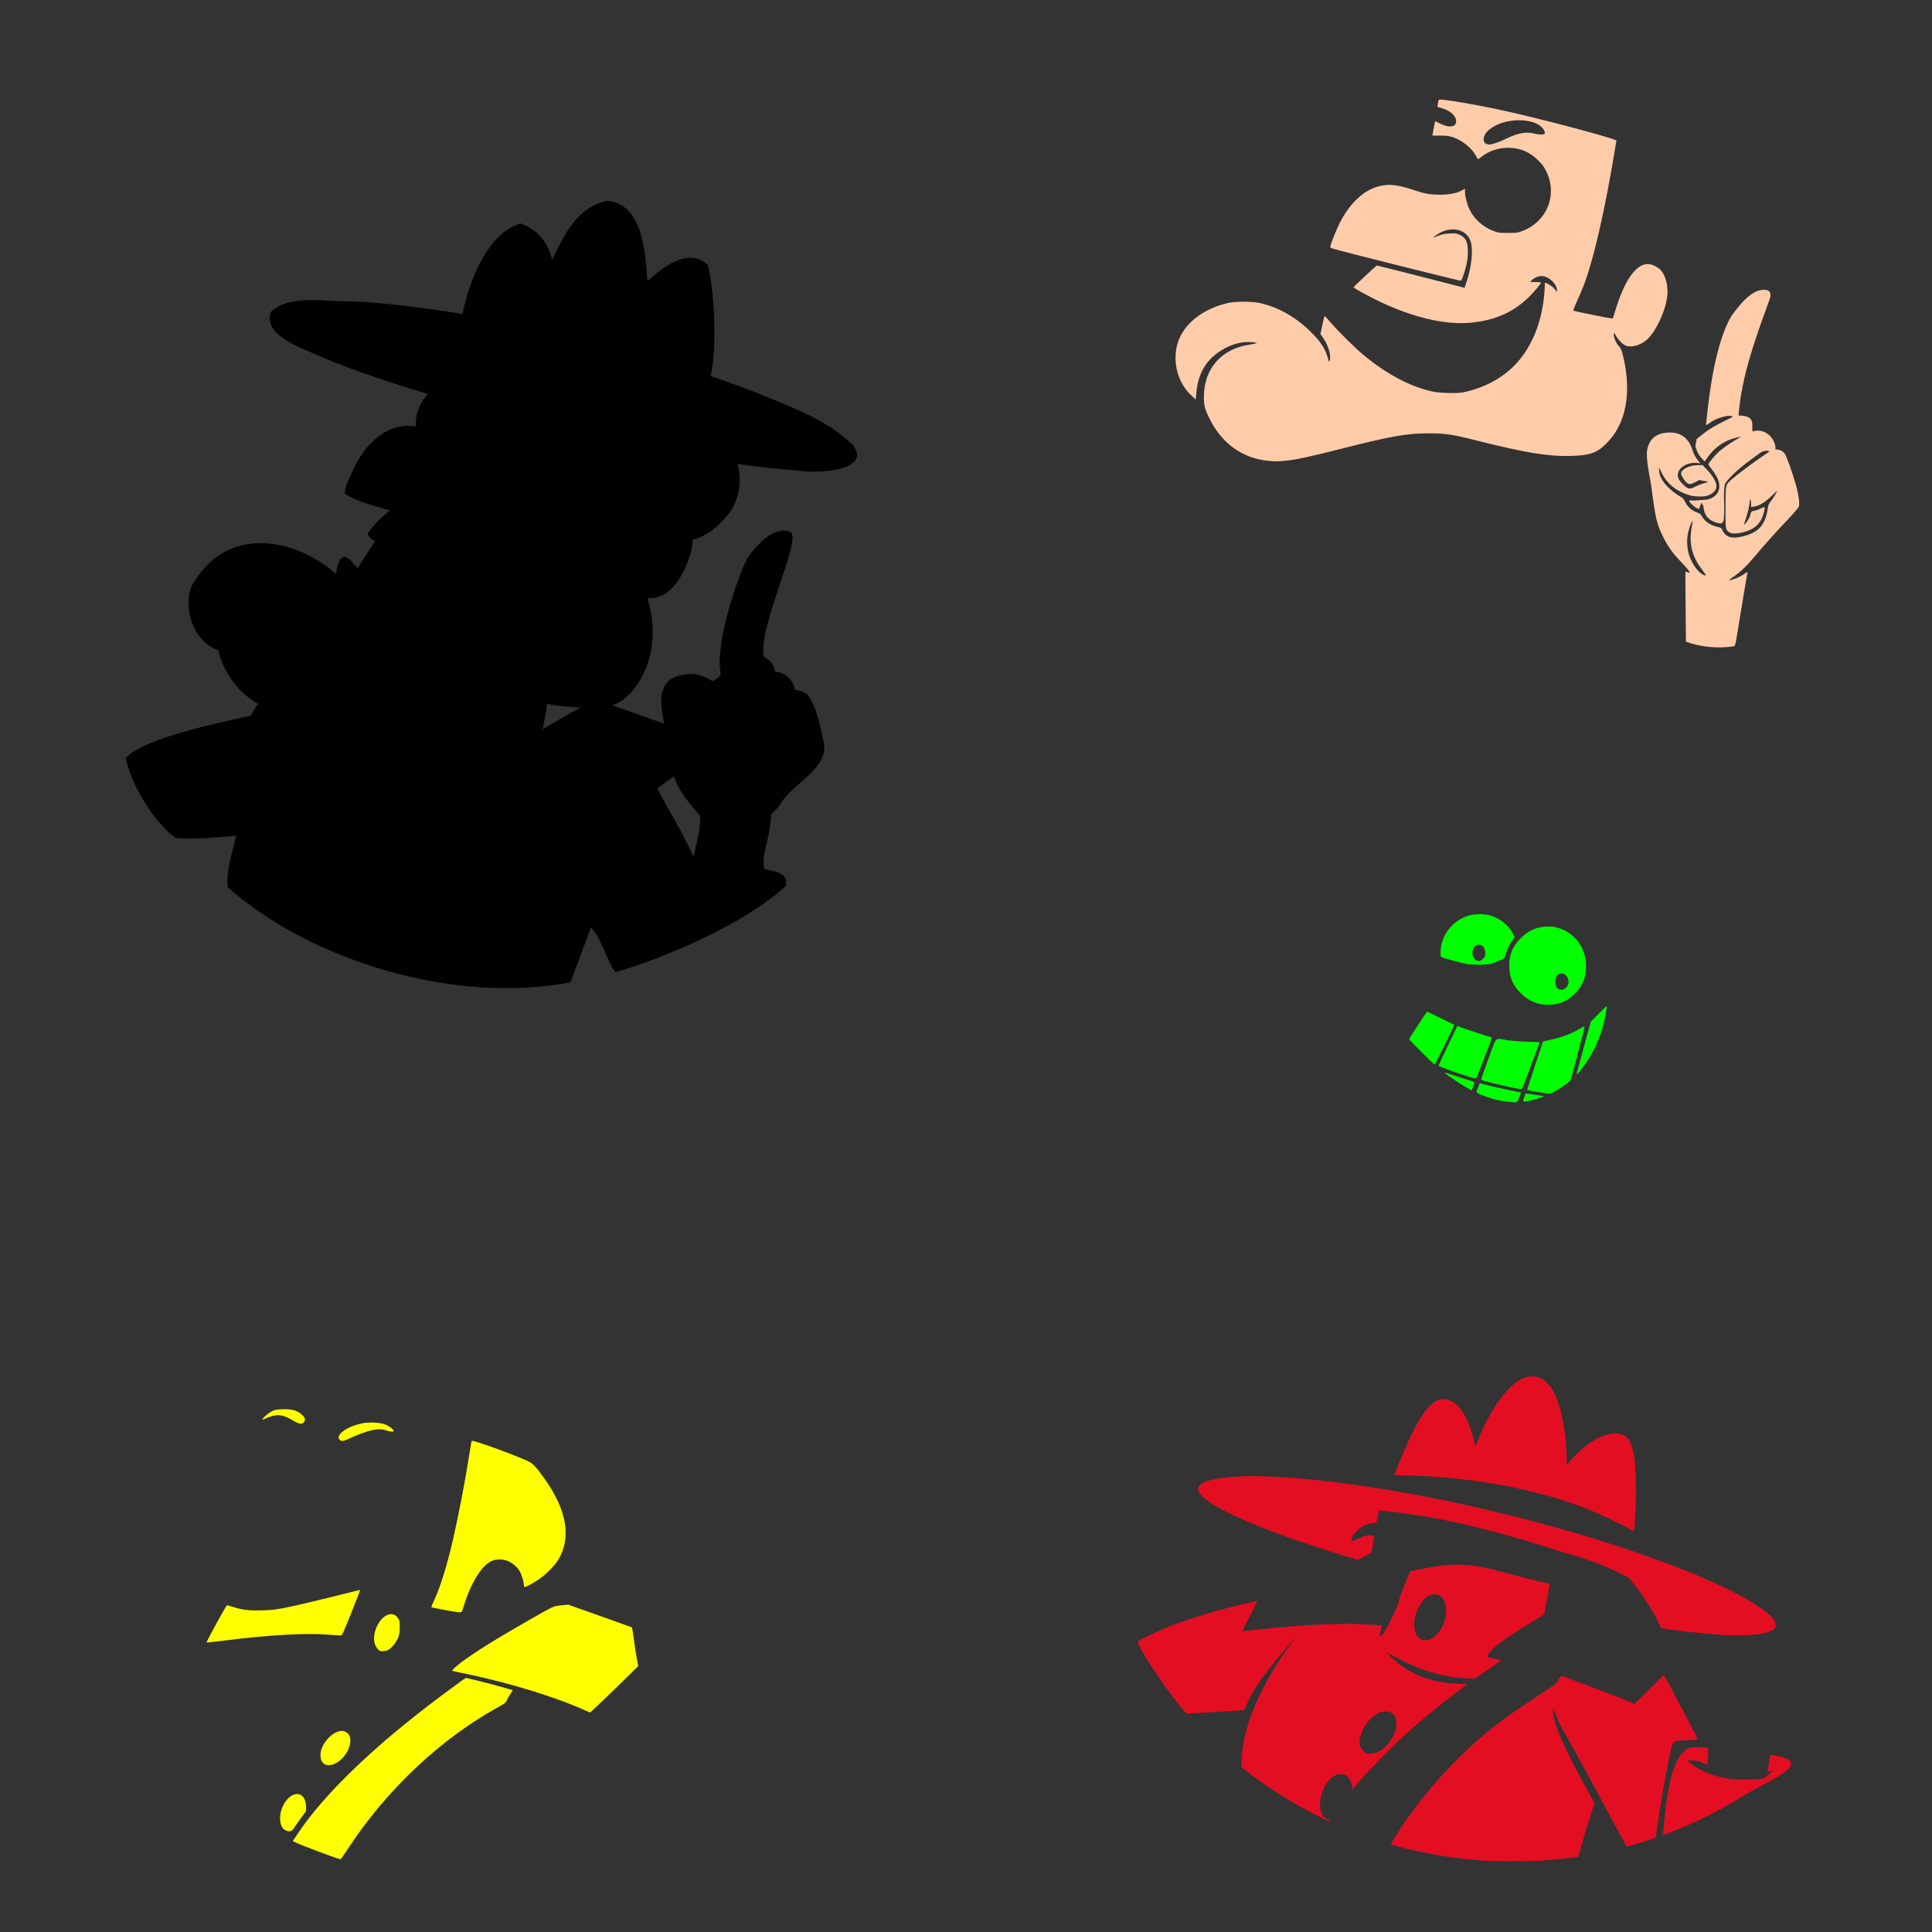 <?xml version="1.0" encoding="UTF-8" standalone="no"?>
<!-- Created with Inkscape (http://www.inkscape.org/) -->

<svg
   xmlns:dc="http://purl.org/dc/elements/1.1/"
   xmlns:cc="http://creativecommons.org/ns#"
   xmlns:rdf="http://www.w3.org/1999/02/22-rdf-syntax-ns#"
   xmlns:svg="http://www.w3.org/2000/svg"
   xmlns="http://www.w3.org/2000/svg"
   xmlns:sodipodi="http://sodipodi.sourceforge.net/DTD/sodipodi-0.dtd"
   xmlns:inkscape="http://www.inkscape.org/namespaces/inkscape"
   width="1080"
   height="1080"
   id="svg2"
   version="1.1"
   inkscape:version="0.47 r22583"
   sodipodi:docname="Rocky.svg">
  <rect width="100%" height="100%" fill="#333333" stroke="none"/>
  <defs
     id="defs4">
    <inkscape:perspective
       sodipodi:type="inkscape:persp3d"
       inkscape:vp_x="0 : 526.18109 : 1"
       inkscape:vp_y="0 : 1000 : 0"
       inkscape:vp_z="744.09448 : 526.18109 : 1"
       inkscape:persp3d-origin="372.04724 : 350.78739 : 1"
       id="perspective10" />
    <inkscape:perspective
       id="perspective2820"
       inkscape:persp3d-origin="0.5 : 0.33333333 : 1"
       inkscape:vp_z="1 : 0.5 : 1"
       inkscape:vp_y="0 : 1000 : 0"
       inkscape:vp_x="0 : 0.5 : 1"
       sodipodi:type="inkscape:persp3d" />
    <inkscape:perspective
       id="perspective3054"
       inkscape:persp3d-origin="0.5 : 0.33333333 : 1"
       inkscape:vp_z="1 : 0.5 : 1"
       inkscape:vp_y="0 : 1000 : 0"
       inkscape:vp_x="0 : 0.5 : 1"
       sodipodi:type="inkscape:persp3d" />
    <inkscape:perspective
       id="perspective4959"
       inkscape:persp3d-origin="0.5 : 0.33333333 : 1"
       inkscape:vp_z="1 : 0.5 : 1"
       inkscape:vp_y="0 : 1000 : 0"
       inkscape:vp_x="0 : 0.5 : 1"
       sodipodi:type="inkscape:persp3d" />
    <inkscape:perspective
       id="perspective5007"
       inkscape:persp3d-origin="0.5 : 0.33333333 : 1"
       inkscape:vp_z="1 : 0.5 : 1"
       inkscape:vp_y="0 : 1000 : 0"
       inkscape:vp_x="0 : 0.5 : 1"
       sodipodi:type="inkscape:persp3d" />
    <inkscape:perspective
       id="perspective5218"
       inkscape:persp3d-origin="0.5 : 0.33333333 : 1"
       inkscape:vp_z="1 : 0.5 : 1"
       inkscape:vp_y="0 : 1000 : 0"
       inkscape:vp_x="0 : 0.5 : 1"
       sodipodi:type="inkscape:persp3d" />
  </defs>
  <sodipodi:namedview
     id="base"
     pagecolor="#ffffff"
     bordercolor="#666666"
     borderopacity="1.0"
     inkscape:pageopacity="0.0"
     inkscape:pageshadow="2"
     inkscape:zoom="0.32081697"
     inkscape:cx="591.12579"
     inkscape:cy="390.66838"
     inkscape:document-units="in"
     inkscape:current-layer="layer1"
     showgrid="false"
     units="in"
     inkscape:showpageshadow="false"
     borderlayer="false"
     inkscape:window-width="1280"
     inkscape:window-height="747"
     inkscape:window-x="-4"
     inkscape:window-y="-4"
     inkscape:window-maximized="1" />
  <g
     inkscape:label="Layer 1"
     inkscape:groupmode="layer"
     id="layer1"
     transform="translate(0,27.64)">
    <path
       style="fill:#000000"
       d="m -311.632,488.611 c -25.042,-0.935 -49.335,-5.43 -73.088,-13.524 -28.33,-9.653 -54.657,-24.187 -77.376,-42.716 -9.767,-7.966 -23.287,-21.109 -31.102,-30.235 -33.747,-39.408 -52.842,-86.274 -56.139,-137.785 -0.325,-5.079 -0.235,-25.722 0.126,-28.713 0.099,-0.82 0.286,-2.918 0.415,-4.661 0.965,-12.991 4.358,-30.705 8.642,-45.12 15.712,-52.863 50.925,-99.606 98.567,-130.836 33.348,-21.861 71.1,-35.467 110.75,-39.916 8.141,-0.913 10.292,-1.096 15.662,-1.328 2.359,-0.102 6.386,-0.28 8.95,-0.395 4.12,-0.185 20.802,0.315 24.798,0.743 0.82,0.088 2.75,0.264 4.288,0.391 1.538,0.127 3.3,0.296 3.915,0.375 0.615,0.079 2.713,0.331 4.661,0.56 45.461,5.33 92.232,25.221 127.903,54.397 13.251,10.838 27.696,25.516 37.837,38.448 29.304,37.367 46.655,82.575 49.305,128.463 0.437,7.57 0.31,25.972 -0.223,32.256 -4.228,49.862 -23.138,94.962 -55.818,133.124 -4.872,5.689 -16.306,17.311 -22.339,22.707 -32.578,29.133 -71.733,48.922 -115.54,58.394 -8.816,1.906 -21.945,3.864 -30.076,4.486 -1.743,0.133 -3.583,0.308 -4.089,0.387 -1.264,0.2 -21.188,0.925 -22.573,0.822 -0.615,-0.046 -3.971,-0.19 -7.458,-0.32 z"
       id="path5109" />
    <path
       id="path5059"
       style="fill:#0055b0;fill-opacity:1"
       d="m -272.067,894.328 9.494,-5.368 -4.577,-0.457 c -2.517,-0.252 -6.53,-0.795 -8.916,-1.208 -2.387,-0.413 -4.398,-0.692 -4.469,-0.62 -0.116,0.116 -2.704,13.424 -2.704,13.905 0,0.108 0.378,-0.047 0.839,-0.344 0.461,-0.297 5.111,-2.955 10.333,-5.908 z m 131.675,82.992 c 21.053,-19.321 39.445,-44.475 51.466,-70.389 28.502,-61.442 26.954,-131.707 -4.233,-192.053 C -125.858,651.608 -189.15,605.915 -261.611,593.267 c -15.598,-2.723 -23.999,-3.386 -42.883,-3.386 -16.171,0 -20.52,0.234 -31.883,1.714 -96.187,12.527 -174.854,80.554 -197.426,170.723 -4.54,18.138 -6.47,33.878 -6.473,52.793 0,14.734 0.941,25.482 3.46,39.425 3.438,19.032 10.958,41.613 19.245,57.781 l 1.085,2.117 2.424,-1.486 c 13.639,-8.364 36.264,-16.119 61.885,-21.213 4.11,-0.817 7.553,-1.486 7.652,-1.486 0.099,0 0.511,-0.65 0.916,-1.444 l 0.737,-1.444 -3.246,-1.969 c -4.194,-2.545 -10.019,-8.299 -12.921,-12.765 -2.445,-3.763 -4.539,-8.086 -6.049,-12.493 -1.054,-3.075 -1.06,-3.083 -3.439,-4.475 -6.191,-3.621 -10.438,-11.561 -11.619,-21.722 -1.212,-10.425 1.914,-19.573 9.11,-26.662 10.67,-10.511 28.977,-14.531 44.793,-9.836 8.616,2.558 17.453,7.626 25.01,14.343 l 2.636,2.343 1.801,-7.058 c 0.991,-3.882 1.929,-7.058 2.086,-7.058 0.157,0 2.247,2.264 4.643,5.032 l 4.358,5.032 4.943,-7.168 4.943,-7.168 -3.675,-2.246 c -2.022,-1.235 -3.675,-2.345 -3.675,-2.466 0,-0.121 2.727,-2.413 6.059,-5.092 3.333,-2.679 6.884,-5.608 7.891,-6.509 l 1.831,-1.638 -13.578,-3.825 c -7.468,-2.104 -13.783,-3.893 -14.034,-3.976 -0.692,-0.228 2.095,-8.042 4.92,-13.792 3.009,-6.123 5.56,-9.94 9.26,-13.848 6.853,-7.239 14.027,-10.783 22.579,-11.154 l 3.86,-0.167 0.16,-2.518 c 0.317,-4.981 2.283,-10.043 5.244,-13.502 0.727,-0.849 1.223,-1.642 1.102,-1.762 -0.12,-0.12 -5.132,-1.629 -11.138,-3.352 -24.551,-7.044 -41.458,-13.435 -60.056,-22.703 -11.971,-5.965 -17.019,-10.674 -17.044,-15.897 -0.01,-2.191 0.368,-3.192 1.714,-4.537 2.47,-2.467 7.164,-3.94 16.802,-5.275 7.015,-0.971 29.498,-0.783 43.914,0.368 12.548,1.002 35.364,3.664 42.841,4.998 1.262,0.225 1.844,0.195 1.946,-0.099 5.367,-15.494 11.899,-29.591 17.818,-38.456 2.797,-4.189 6.886,-8.337 9.548,-9.684 1.869,-0.946 2.291,-1.014 5.407,-0.867 2.572,0.121 3.781,0.364 5.058,1.019 5.864,3.005 9.508,8.557 12.863,19.601 0.062,0.205 0.306,-0.147 0.541,-0.783 1.085,-2.932 4.578,-10.016 6.647,-13.482 5.76,-9.644 12.02,-15.952 18.269,-18.408 1.669,-0.656 2.918,-0.845 5.681,-0.859 3.15,-0.016 3.764,0.095 5.537,1.005 1.097,0.563 2.577,1.503 3.289,2.09 4.705,3.878 8.905,13.412 10.946,24.843 0.931,5.217 1.856,13.16 1.856,15.939 0,1.181 0.081,2.146 0.181,2.146 0.099,0 1.206,-0.965 2.459,-2.144 5.455,-5.133 12.636,-9.463 17.846,-10.761 3.069,-0.764 9.354,-0.587 11.046,0.312 4.002,2.127 6.479,7.701 7.843,17.644 0.504,3.676 0.662,7.328 0.661,15.272 0,10.921 -0.408,17.982 -1.621,28.125 -0.206,1.728 -0.325,3.192 -0.262,3.254 0.062,0.062 3.459,1.358 7.549,2.879 26.149,9.728 44.737,18.471 57.963,27.262 14.008,9.311 17.023,15.627 9.31,19.504 -7.968,4.004 -28.465,4.44 -54.545,1.16 -3.447,-0.434 -6.334,-0.722 -6.415,-0.64 -0.081,0.081 0.09,1.484 0.381,3.117 1.705,9.569 -0.667,18.073 -7.153,25.642 -4.095,4.779 -10.618,9.339 -16.197,11.321 l -2.943,1.046 0,1.567 c 0,3.492 -1.984,10.578 -4.49,16.033 -3.147,6.851 -7.145,11.507 -11.895,13.853 -2.593,1.281 -3.016,1.375 -6.187,1.375 l -3.404,0 0.874,3.441 c 4.013,15.801 3.417,29.688 -1.725,40.215 -3.789,7.759 -9.756,13.293 -17.259,16.01 l -2.209,0.8 15.573,5.464 c 8.565,3.005 15.622,5.415 15.682,5.356 0.193,-0.193 -0.961,-7.082 -1.542,-9.199 -1.838,-6.706 1.119,-14.569 6.52,-17.334 6.53,-3.343 15.661,-2.297 19.253,2.205 l 1.024,1.284 2.63,-2.464 c 1.446,-1.355 2.747,-2.656 2.891,-2.892 0.143,-0.235 0.609,-4.36 1.034,-9.165 3.37,-38.056 9.252,-54.903 23.05,-66.018 1.582,-1.274 4.134,-2.918 5.672,-3.654 6.107,-2.921 11.198,-1.068 11.177,4.069 0,0.97 -0.572,3.251 -1.346,5.407 -7.232,20.13 -13.862,44.882 -15.363,57.351 -0.166,1.374 -0.169,2.499 -0.01,2.499 0.161,0 0.896,0.529 1.633,1.177 1.529,1.342 2.558,3.174 3.187,5.672 0.401,1.594 0.526,1.728 1.603,1.732 1.296,0.004 4.414,1.344 6.2,2.665 1.45,1.072 3.227,3.92 3.813,6.109 0.444,1.659 0.451,1.664 2.139,1.672 2.285,0.011 4.443,1.06 6.055,2.944 1.078,1.259 1.811,2.984 3.788,8.907 1.349,4.04 2.817,8.772 3.264,10.515 0.963,3.761 1.378,10.828 0.748,12.737 -0.231,0.701 -1.874,2.863 -3.65,4.803 -7.598,8.303 -20.478,23.748 -22.378,26.834 -0.478,0.776 -1.337,3.798 -2.121,7.458 -1.504,7.026 -4.709,23.612 -4.709,24.369 0,0.316 1.576,1.011 4.195,1.851 2.307,0.74 5.202,1.767 6.432,2.281 1.231,0.514 2.432,0.898 2.67,0.853 0.238,-0.045 2.992,-2.431 6.121,-5.303 z M -458.369,969.676 c 0.528,-2.564 1.216,-5.5 1.529,-6.526 0.313,-1.025 0.571,-1.99 0.573,-2.144 0,-0.339 -23.599,-0.306 -26.417,0.037 l -1.996,0.243 6.844,7.053 c 3.764,3.879 9.361,9.295 12.438,12.034 l 5.593,4.98 0.238,-5.508 c 0.157,-3.618 0.568,-7.107 1.198,-10.169 z m 202.91,66.419 c 3.897,-0.796 7.808,-1.644 8.691,-1.884 l 1.606,-0.437 -3.215,-6.192 c -4.399,-8.471 -7.784,-14.629 -8.05,-14.64 -0.298,-0.013 -4.335,13.225 -6.449,21.152 -0.83,3.111 -0.859,3.449 -0.295,3.449 0.344,-2e-4 3.814,-0.652 7.711,-1.448 z m 60.152,-75.544 -0.116,-12.854 -1.942,-1.852 c -3.123,-2.978 -6.324,-7.636 -9.09,-13.227 -1.418,-2.867 -2.579,-5.435 -2.579,-5.705 0,-0.271 -0.126,-0.487 -0.28,-0.48 -0.154,0.007 -2.119,1.743 -4.367,3.859 l -4.088,3.847 3.005,4.624 c 5.707,8.783 9.931,16.35 15.289,27.387 1.937,3.991 3.694,7.255 3.903,7.255 0.253,0 0.342,-4.294 0.265,-12.854 z" />
    <path
       style="fill:#000000"
       d="m 308.696,117.373 c -2.82,-9.95 -7.985,-16.588 -17.687,-20.094 -17.989,5.103 -28.806,31.685 -32.406,50.625 -21.788,-3.595 -42.528,-6.079 -61,-7.125 -13.785,0.779 -34.704,-4.522 -46.031,5.75 -5.09,12.813 15.892,19.908 25.094,24.062 14.023,6.166 33.257,13.049 56.469,20.188 l 6.031,1.844 c -4.074,4.361 -6.624,10.069 -6.75,16.188 -0.014,0.688 0.017,1.315 0.062,1.906 -4.436,-0.55 -8.373,-0.3 -12.469,1.062 -8.754,2.911 -16.527,10.945 -21.906,21.688 -1.819,4.81 -5.089,9.546 -5.469,14.781 5.334,3.946 19.139,7.774 25.312,9.344 -4.556,3.924 -9.137,8.143 -12.344,13.031 0.288,2.264 2.294,3.33 4.094,4.344 -3.39,4.932 -6.676,9.934 -9.812,15.031 -2.358,-2.333 -3.913,-5.351 -7.219,-6.406 -4.106,0.908 -4.074,6.161 -4.844,9.594 -23.74,-20.905 -60.446,-26.317 -79.031,4.156 -6.691,7.993 -4.059,32.547 13.406,38.656 0.425,3.116 1.44,5.893 3.594,10.125 4.464,8.768 10.866,15.498 18.656,19.719 -1.839,1.797 -2.966,4.283 -4.187,6.531 -15.246,3.536 -58.619,12.003 -70,23.594 2.798,14.345 15.768,36.395 28.062,44.875 10.957,0.827 22.589,-0.338 33.656,-1.375 -1.845,9.51 -5.623,18.376 -4.688,28.813 46.815,41.572 127.62,65.646 191.625,53.187 l 11.438,-30.625 c 6.097,6.57 8.353,17.339 13.583,24.969 26.794,-7.49 73.088,-27.272 95.355,-48.312 1.436,-7.125 -6.081,-8.21 -11.906,-9.219 -2.259,-8.694 2.796,-14.121 3.656,-30.469 1.578,-1.647 3.126,-3.229 4.938,-5.406 5.819,-11.572 26.524,-19.371 24.719,-34.219 -2.158,-8.718 -3.553,-18.741 -8.5,-26.469 -1.754,-2.3 -4.654,-3.562 -7.656,-3.562 -1.247,-5.649 -5.497,-9.938 -11.312,-10.406 -0.694,-3.845 -2.671,-6.428 -6.218,-8.094 -3.71,-16.438 22.026,-66.911 14.687,-70.094 -9.871,-3.291 -19.093,8.144 -24.094,15.062 -6.781,14.209 -17.773,48.284 -14.781,63.812 0.567,1.934 -2.764,3.403 -4.437,4.812 -6.954,-4.85 -14.937,-5.62 -23.656,-1.188 -7.579,6.768 -4.825,16.204 -3.531,24.844 -0.824,-0.302 -1.643,-0.577 -2.812,-1 -3.254,-1.177 -7.706,-2.77 -12.594,-4.5 l -13.781,-4.875 c 4.146,-0.86 7.457,-3.761 10.437,-6.594 12.906,-14.73 15.136,-34.841 9.469,-53.312 10.141,1.117 16.405,-7.426 20.531,-15.5 2.497,-5.375 4.635,-11.109 4.75,-17.094 8.925,-2.044 16.777,-9.498 21.813,-16.781 4.536,-7.82 5.579,-16.91 3.281,-25.594 11.244,1.823 22.608,2.944 33.969,3.719 6.113,1.703 42.447,1.25 30.375,-14.344 -13.458,-13.335 -32.341,-20.34 -49.531,-27.469 -9.436,-3.771 -19.442,-7.398 -29.812,-10.938 3.655,-16.738 1.918,-48.575 -1.594,-62.031 -10.475,-10.495 -25.582,1.352 -33.781,9 -1.216,-15.163 -2.178,-42.913 -22.344,-45.031 -16.942,3.628 -23.85,18.607 -30.875,32.812 z m -3.031,248.406 c 6.241,1.206 12.564,1.822 18.906,2.125 -2.468,1.242 -5.218,2.793 -11.656,6.469 -3.672,2.096 -6.275,3.738 -9.531,5.656 0.662,-4.742 2.317,-9.431 2.281,-14.25 z m 71.031,40.531 c 2.908,8.594 8.804,15.411 14.719,22.094 0.223,8.957 -2.219,15.139 -3.709,22.923 -7.34,-16.19 -15.805,-29.218 -20.273,-38.154 0.939,-0.919 8.633,-6.241 9.263,-6.863 l 0,-5e-5 z"
       id="path5242"
       sodipodi:nodetypes="ccccccccscsccccccccccsccccccccccccccccccccccccscccccccccccccccccccsscccccc" />
    <path
       style="fill:#ffccaa"
       d="m 804.671,28.067 c -0.181,0.016 -0.327,0.049 -0.375,0.094 -0.141,0.133 -0.365,1.064 -0.5,2.094 l -0.25,1.875 2.813,0.812 c 4.801,1.412 8.113,4.815 7.562,7.75 -0.29,1.546 -0.928,2.064 -2.781,2.312 -1.656,0.222 -4.374,-0.55 -6.969,-2 -0.925,-0.517 -1.779,-0.877 -1.875,-0.781 -0.147,0.147 -0.614,2.392 -1.437,7 l -0.156,0.938 4.344,0 c 3.596,0 4.853,0.162 7.125,0.906 5.164,1.691 10.745,6.202 12.875,10.406 0.537,1.06 1.051,1.906 1.156,1.906 0.105,0 1.03,-0.653 2.062,-1.469 4.009,-3.169 9.27,-4.938 14.719,-4.938 6.668,0 12.022,2.229 16.812,6.969 2.398,2.373 3.332,3.642 4.563,6.156 6.462,13.201 0.489,28.135 -13.375,33.406 -2.583,0.982 -3.166,1.062 -8,1.062 -4.824,0 -5.447,-0.087 -8.031,-1.062 -5.976,-2.256 -10.851,-6.593 -13.438,-11.969 -1.458,-3.029 -2.594,-7.499 -2.594,-10.188 l 0,-1.5 -1.625,0.906 c -2.835,1.584 -6.982,2.426 -11.969,2.438 -5.985,0.013 -8.627,-0.433 -15.688,-2.812 -9.165,-3.089 -14.384,-3.43 -20.75,-1.312 -7.601,2.528 -14.952,9.887 -20.062,20.094 -1.743,3.48 -4.753,10.952 -5.094,12.656 -0.21,1.049 -0.14,1.111 1.781,1.656 8.713,2.472 69.815,17.781 70.969,17.781 0.597,0 1.753,-3.056 3.031,-8 0.704,-2.722 0.991,-4.798 1.031,-7.656 0.084,-5.929 -0.931,-8.191 -4.437,-9.906 -1.912,-0.935 -2.313,-0.983 -5.688,-0.812 -2.858,0.144 -4.221,0.42 -6.5,1.312 -1.589,0.622 -2.906,1.048 -2.906,0.969 0,-0.079 1.147,-0.896 2.531,-1.812 7.505,-4.97 16.439,-2.997 18.594,4.094 1.421,4.674 0.535,13.647 -2.188,22.062 l -1.219,3.75 -24.438,-6.281 c -13.434,-3.45 -24.514,-6.231 -24.656,-6.188 -0.41,0.124 -13,11.897 -13,12.156 0,0.404 8.686,5.181 14.25,7.844 18.846,9.02 36.787,13.25 50.906,12 13.402,-1.187 23.781,-5.665 32.5,-14 2.794,-2.671 7.125,-7.8 7.125,-8.438 0,-0.192 -1.355,-0.344 -3.031,-0.344 l -3.062,0 0.875,-0.938 c 1.242,-1.322 3.724,-2.411 5.438,-2.406 4.005,0.01 8.75,4.38 8.75,8.062 0,0.967 -0.058,0.941 -1.125,-0.531 -1.479,-2.041 -6.337,-4.843 -5.75,-3.312 0.117,0.305 0.013,2.805 -0.219,5.531 -1.238,14.586 -5.9,27.201 -13.594,36.75 -7.4,9.184 -18.466,15.689 -31.344,18.438 -3.69,0.788 -13.072,0.584 -17.563,-0.375 -12.522,-2.673 -25.995,-9.861 -39.094,-20.875 -4.803,-4.039 -13.861,-13.019 -17.656,-17.5 -1.781,-2.103 -3.361,-3.812 -3.5,-3.812 -0.139,-9.6e-4 -0.448,0.946 -0.687,2.125 -0.239,1.179 -0.732,3.452 -1.094,5.031 l -0.656,2.875 1.281,1.781 c 3.178,4.387 4.96,10.563 3.844,13.344 -0.249,0.621 -0.353,0.46 -0.719,-0.938 -1.502,-5.746 -4.075,-9.756 -9.875,-15.469 -8.417,-8.291 -18.311,-13.854 -28.562,-16.062 -4.197,-0.904 -13.505,-0.927 -17.469,-0.031 -12.742,2.879 -22.802,10.051 -27.063,19.281 -4.939,10.701 -2.093,24.757 6.594,32.625 l 2.312,2.094 0.281,-3.438 c 0.735,-9.382 4.314,-16.655 10.719,-21.719 6.711,-5.307 14.346,-7.712 21.5,-6.781 2.555,0.332 2.094,0.554 -2.469,1.25 -15.801,2.41 -25.415,13.423 -25.5,29.156 -0.027,4.984 0.511,7.004 3.5,12.875 6.81,13.376 18.035,21.389 32.031,22.875 4.125,0.438 5.362,0.456 9.906,0.031 5.987,-0.56 13.164,-2.117 32.969,-7.125 26.615,-6.73 34.993,-8.198 46.875,-8.219 9.642,-0.017 13.248,0.512 27,3.969 27.806,6.989 40.261,9.014 53.062,8.656 10.56,-0.295 14.343,-1.648 19.844,-7.156 10.772,-10.787 14.053,-27.965 9.25,-48.25 -0.889,-3.755 -1.171,-4.433 -2.562,-6.062 -1.626,-1.904 -2.959,-5.207 -2.719,-6.75 0.117,-0.754 0.26,-0.656 1,0.75 1.073,2.037 3.118,4.309 4.844,5.375 2.97,1.836 8.262,0.731 12.281,-2.562 4.959,-4.063 10.603,-15.747 11.688,-24.25 0.728,-5.705 -0.65,-11.505 -3.531,-14.906 -1.446,-1.707 -5.158,-3.479 -7.281,-3.469 -6.664,0.032 -13.041,9.133 -18.125,25.906 -0.742,2.447 -1.396,4.521 -1.469,4.594 -0.204,0.204 -21.611,-4.09 -21.969,-4.406 -0.173,-0.153 0.812,-2.778 2.188,-5.812 3.353,-7.401 4.678,-10.925 6.844,-18.125 4.363,-14.509 9.179,-36.703 13.469,-62.031 0.813,-4.802 1.5,-8.9 1.5,-9.094 0,-1.044 -42.068,-12.219 -63.875,-16.969 -15.116,-3.292 -32.31,-6.178 -35.031,-5.938 l 0,5e-5 z m 44.656,11.5 c 6.983,0.02 12.871,2.436 14.156,6.5 0.188,0.595 0.09,0.972 -0.25,1.188 -0.77,0.488 -3.246,0.395 -5.531,-0.219 -4.578,-1.229 -9.53,-0.268 -16.281,3.125 -3.096,1.556 -7.523,3.049 -8.844,3 -0.44,-0.016 -1.248,-0.2 -1.812,-0.406 -1.869,-0.683 -1.851,-3.922 0.031,-6.25 1.681,-2.078 5.346,-4.36 8.656,-5.406 3.303,-1.043 6.701,-1.54 9.875,-1.531 l 2e-4,0 z m 118.812,109.062 c -6.033,9.425 -10.998,28.949 -13.656,53.719 -0.32,2.974 -0.659,5.955 -0.75,6.625 -0.119,0.88 -0.04,1.144 0.281,0.938 0.244,-0.157 1.669,-1.109 3.156,-2.094 2.035,-1.347 10.218,-4.392 11.334,-2.301 -3.217,1.515 -10.761,5.12 -14.646,8.02 -2.122,1.584 -4.587,3.512 -5.469,4.312 l -0.688,4.094 c 1.263,3.678 1.962,4.96 3.719,6.781 0.841,0.872 1.537,1.594 1.563,1.594 0.025,0 0.579,-0.825 1.219,-1.812 4.862,-6.951 11.028,-10.739 19.156,-12.031 -4.181,2.308 -8.968,5.387 -11.938,7.906 -2.355,1.998 -6.406,6.751 -6.406,7.531 0,0.223 0.731,1.328 1.625,2.469 3.856,4.92 5.14,8.505 4.188,11.781 -0.784,2.697 -2.715,4.373 -6.219,5.438 l -7.5,0.594 c -1.478,-0.124 -2.746,-0.129 -2.844,-0.031 -0.308,0.308 1.267,2.148 2.906,3.406 1.703,1.307 3.267,1.647 2.875,0.625 -0.125,-0.324 1.125,-2.092 1.125,-2.969 l 1,2.031 c 0.401,4.794 2.458,7.581 6.656,9.031 3.212,1.11 4.577,1.127 4.844,-2.375 0.544,-6.18 -0.472,-12.462 0.5,-18.594 0.936,-2.64 6.938,-8.849 19.844,-17.812 2.084,-1.448 3.894,-1.334 5.312,-0.844 -0.92,0.563 -2.185,1.416 -4.062,2.719 -7.001,4.857 -14.539,10.532 -17.281,13 -3.496,3.146 -3.381,2.641 -3.438,15.469 -0.053,12.042 0,12.469 1.906,13.969 1.296,1.019 4.242,1.024 8.125,0.031 6.893,-1.763 10.46,-5.527 11.688,-12.281 0.258,-1.418 0.241,-1.886 -0.062,-1.75 -2.987,1.327 -5.024,2.087 -5.688,2.094 -0.978,0.011 -2,0.923 -2,1.812 0,1.016 -1.762,4.318 -2.844,5.312 -0.549,0.505 -0.9,0.657 -0.781,0.344 1.4,-3.68 2.662,-8.315 3.031,-11.188 0.379,-2.947 0.504,-3.328 0.719,-2.281 0.142,0.692 0.25,1.843 0.25,2.562 l 0,1.312 1.5,-0.219 c 2.937,-0.394 6.111,-2.28 9.719,-5.75 l 3.437,-3.281 -1.031,2.062 c -0.561,1.128 -1.685,2.834 -2.5,3.812 -1.21,1.454 -1.541,2.228 -1.812,4.125 -1.414,9.878 -5.622,14.097 -15.938,16.062 -4.715,0.898 -7.753,-0.276 -9.312,-3.594 -0.719,-1.53 -0.9,-1.672 -2.938,-2.125 -3.981,-0.885 -7.217,-3.124 -8.719,-6.031 -0.568,-1.099 -1.108,-1.467 -3,-2.156 -2.758,-1.006 -5.052,-3.124 -6.375,-5.906 -0.735,-1.547 -1.26,-2.116 -2.75,-2.906 -1.019,-0.54 -2.987,-1.929 -4.375,-3.062 -4.681,-3.825 -7.383,-8.027 -7.344,-11.469 0.019,-1.629 0.079,-1.752 0.406,-0.938 2.916,7.259 7.774,11.786 15.437,14.406 2.432,0.831 3.648,1.04 6.688,1.062 3.359,0.024 3.961,-0.091 5.875,-1.031 2.416,-1.187 3.656,-2.817 3.656,-4.812 0,-2.084 -2.109,-5.764 -5.062,-8.844 l -2.688,-2.812 -2.75,0 c -4.659,0.01 -9.281,2.362 -9.281,4.719 0,1.077 1.894,4.09 3.25,5.156 1.281,1.008 2.054,0.952 4.812,-0.406 2.596,-1.278 1.443,-1.405 3.688,-0.812 1.287,0.34 5.157,0.368 2.031,1.188 -1.743,0.457 -3.745,1.128 -5.406,1.969 -3.523,1.783 -4.223,1.731 -6.563,-0.375 -2.536,-2.281 -3.657,-4.062 -3.657,-5.844 0,-3.977 5.087,-7.301 10.469,-6.812 l 2.156,0.188 -1.594,-1.938 c -0.868,-1.065 -1.963,-3.02 -2.437,-4.344 -1.869,-6.56 -5.505,-10.723 -12.719,-10.938 -7.899,0.018 -12.107,3.468 -13.156,10.75 -0.207,6.652 1.673,13.344 2.562,19.969 2.193,17.163 3.013,20.667 6.688,27.969 2.552,5.07 5.058,8.602 9.281,13.031 3.681,3.86 5.673,6.264 5.375,6.562 -0.103,0.103 -0.649,0.029 -1.219,-0.188 -0.57,-0.217 -1.083,-0.338 -1.125,-0.281 -0.042,0.057 -0.01,8.863 0.094,19.594 l 0.188,19.531 c 8.456,3.109 17.883,3.914 26.781,2.594 0.807,-0.299 0.936,-0.905 2.437,-10.344 1.865,-11.725 4.935,-29.875 5.219,-30.844 0.141,-0.481 -0.488,-0.175 -2.25,1.031 -2.183,1.494 -6.42,3.188 -7.938,3.188 -0.303,0 0.696,-0.825 2.219,-1.844 3.979,-2.661 7.587,-6.146 12.563,-12.125 4.718,-5.67 9.73,-11.263 18.344,-20.406 3.108,-3.299 5.638,-6.273 5.781,-6.844 0.457,-1.82 -0.182,-6.627 -1.5,-11.375 -2.038,-7.343 -5.419,-16.812 -6.469,-18.188 -1.173,-1.537 -2.886,-2.312 -5.188,-2.312 0.698,-3.821 -4.039,-12.502 -12.875,-10.094 -0.192,-4.863 1.399,-8.744 -7.719,-8.844 1.594,-21.831 9.536,-43.362 17.062,-64.125 1.263,-3.168 1.053,-4.959 -0.719,-5.875 -8.08,-2.269 -16.082,8.531 -20.063,13.969 z m -22.031,114.875 c 0.128,0 -0.108,1.795 -0.5,4 -1.546,8.69 0.238,15.964 5.656,23.031 2.821,3.679 2.93,4.181 0.594,2.969 -2.701,-1.402 -5.75,-5.629 -7.438,-10.25 -1.232,-3.372 -1.631,-8.324 -0.969,-12.125 0.442,-2.536 2.215,-7.625 2.656,-7.625 z"
       id="path5049"
       sodipodi:nodetypes="cscccsssscccssssssssssscccssssssssssssssscccsssssscccsssssssssssscccsssssscccssssssssssssssssssssssssssssscccsssssssccscsscsccssccssssccsssccsccscsssssssssssssccccccsssssssssssssssscccsssssssscccccssccssscccccssssssssccccsccccsscssc" />
    <path
       id="path5015"
       style="fill:#e30e22;fill-opacity:1"
       d="m 947.412,949.084 c -14.174,-0.48 -16.146,32.717 -17.938,49.219 0.067,0 2.444,-0.911 5.281,-2.031 14.75,-5.826 27.237,-12.157 40.875,-20.719 16.059,-9.258 40.244,-18.754 14.125,-22.25 -0.14,0.14 -1.619,8.272 -1.625,8.938 0,0.356 0.759,0.333 2.75,-0.094 -2.269,2.273 -4.279,4.251 -5,4.375 -5.043,0.867 -16.21,0.845 -20.687,-0.031 -9.834,-1.924 -16.553,-4.978 -22.469,-10.281 3.331,0.294 6.973,0.374 8.875,1.406 l 2.781,1.5 0.344,-4.438 c 0.176,-2.454 0.212,-4.722 0.094,-5.031 -0.183,-0.476 -1.329,-0.577 -7.406,-0.562 z m -173,-20 c 1.448,-0.041 2.783,0.252 3.656,0.875 3.669,2.617 3.317,9.194 -0.813,15.406 -1.97,2.963 -4.019,4.836 -6.719,6.156 -1.888,0.924 -4.78,1.417 -6.438,1.062 -1.499,-0.32 -3.673,-2.871 -3.969,-4.625 -0.976,-5.779 4.004,-14.678 9.938,-17.75 1.323,-0.685 2.896,-1.084 4.344,-1.125 z m 155.688,-20.25 c -0.091,-0.093 -3.836,3.496 -8.312,7.969 l -8.125,8.125 -5.375,-2.438 -35.438,-13.469 c -1.289,1.311 -2.146,2.907 -2.969,4.531 -5.849,3.773 -18.185,12.129 -20.469,13.656 -13.156,8.801 -23.614,17.428 -35.438,29.281 -12.769,12.801 -23.937,26.72 -33.125,41.156 -3.658,5.747 -3.652,5.722 -2.562,6.031 16.13,4.575 34.844,7.753 52.312,8.906 4.601,0.304 26.616,0.217 31.5,-0.125 5.503,-0.386 18.238,-1.722 19.594,-2.062 0.62,-0.156 1.042,-1.375 2.594,-7.156 1.025,-3.822 3.059,-10.517 4.5,-14.906 l 2.594,-8 -0.781,-1.375 c -14.322,-25.55 -24.367,-46.02 -22.156,-51.938 1.546,6.519 5.256,12.356 8.469,18.156 6.454,11.479 16.414,29.78 25.438,46.688 3.749,7.024 6.916,12.781 7.031,12.781 0.115,0 2.5,-0.67 5.281,-1.5 10.161,-3.033 10.776,-3.295 11,-4.406 0.111,-0.552 0.601,-3.942 1.125,-7.531 2.85,-19.533 7.015,-41.643 8.281,-44.094 0.296,-0.573 0.944,-1.219 1.437,-1.406 4.114,-0.733 8.341,-0.445 12.469,-1.031 0,-0.783 -17.981,-34.929 -18.875,-35.844 z m -128.188,-45.281 c 3.63,-0.052 6.034,2.857 6.406,7.781 0.777,10.271 -7.376,20.429 -13.938,17.375 -3.321,-1.545 -4.668,-6.515 -3.344,-12.469 1.169,-5.255 4.421,-10.294 7.719,-12 0.687,-0.355 2.1,-0.672 3.156,-0.688 z m 11.875,-16.562 c -4.605,0.07 -9.356,0.626 -14.906,1.625 -2.871,0.517 -6.443,1.206 -7.969,1.562 l -2.781,0.656 -5.844,14.625 c 0.702,3.126 -15.235,34.66 -9.75,15.562 -23.133,-2.172 -46.489,-0.04 -69.531,2.25 -4.537,0.504 -8.415,0.938 -8.625,0.938 l 8.563,-16.906 -1.438,0.281 c -3.1,0.566 -14.247,3.3 -21.25,5.219 -8.973,2.458 -19.029,5.758 -26.25,8.594 -5.706,2.241 -17.171,7.721 -17.844,8.531 -1.286,1.549 16.828,28.878 25.562,38.594 1.496,1.664 1.756,1.823 3.031,1.688 0.768,-0.082 7.939,-0.507 15.938,-0.938 7.998,-0.431 14.652,-0.897 14.781,-1.031 0.129,-0.134 0.951,-1.887 1.812,-3.938 4.778,-11.38 18.192,-26.765 28.938,-39.031 -16.01,19.968 -27.134,41.554 -30.781,59.688 -0.85,4.224 -1.5,9.903 -1.5,13.031 l 0,2.25 6.031,4.562 c 11.323,8.523 23.302,15.93 36.094,22.344 4.804,2.409 7.361,3.495 7.531,3.219 0.159,-0.258 -0.278,-0.586 -1.125,-0.875 -0.755,-0.258 -1.911,-1.074 -2.562,-1.781 -4.781,-5.188 -0.521,-19.85 6.656,-22.938 4.592,-1.976 8.378,0.553 9.187,6.156 l 0.25,1.719 4.094,-4.781 c 5.101,-5.988 17.666,-18.771 24.812,-25.25 9.185,-8.327 18.403,-15.965 29.656,-24.531 l 5.594,-4.25 -5.219,-0.25 c -15.546,-0.613 -29.598,-5.959 -39.969,-17.656 14.408,8.328 28.291,13.79 45.188,14.688 l 4.469,0.031 7.219,-5 c 3.975,-2.757 7.289,-5.07 7.375,-5.156 0.086,-0.086 -1.458,-0.478 -3.469,-0.844 -2.01,-0.366 -3.817,-0.778 -4,-0.938 -0.613,-0.531 0.547,-2.506 2.688,-4.531 3.757,-3.555 12.99,-9.865 24.562,-16.812 l 4.156,-2.5 0.406,-1.969 c 1.206,-6.094 2.656,-13.996 2.656,-14.531 0,-0.341 -0.382,-0.711 -0.844,-0.812 -4.007,-0.879 -20.61,-5.068 -26.625,-6.719 -9.993,-2.742 -17.294,-3.96 -24.969,-3.844 z M 698.313,797.545 c -14.566,0.173 -24.914,2.006 -27.625,5.094 -1.336,1.522 -1.394,1.937 -0.438,3.812 4.018,7.875 34.264,21.177 80.531,35.406 l 8.375,2.562 2.062,-1.219 c 1.127,-0.679 2.76,-1.533 3.656,-1.875 1.059,-0.404 1.697,-0.895 1.813,-1.406 0.537,-2.367 1.577,-9.016 1.437,-9.156 -0.09,-0.09 -1.229,-0.156 -2.531,-0.156 -2.013,0 -2.858,0.235 -5.625,1.562 -1.79,0.859 -3.487,1.562 -3.781,1.562 -1.795,0 -0.332,-3.152 2.812,-6.062 2.473,-2.289 4.872,-3.39 8.344,-3.812 1.179,-0.144 2.149,-0.276 2.156,-0.312 0.01,-0.036 0.302,-1.592 0.656,-3.438 l 0.656,-3.344 1.844,0.125 c 6.532,0.414 22.815,2.837 34.656,5.156 15.407,3.018 39.807,9.489 59.5,15.812 4.615,1.482 9.819,3.101 11.562,3.594 9.956,2.813 16.947,5.452 25.938,9.781 l 5.969,2.906 3.281,4.062 c 4.755,5.911 9.568,13.287 12.312,18.844 1.319,2.671 2.463,5.014 2.531,5.219 0.233,0.7 23.208,3.362 34.781,4.031 6.755,0.391 16.736,0.139 20.875,-0.531 3.822,-0.619 7.176,-1.968 8.125,-3.25 4.167,-5.628 -15.784,-18.524 -49.5,-32 -67.211,-26.864 -162.772,-48.838 -228.531,-52.562 -5.665,-0.321 -10.989,-0.464 -15.844,-0.406 z m 158.094,-55.812 c -2.549,0.043 -5.245,0.958 -8.062,2.781 -7.571,4.9 -16.759,18.724 -22.562,33.906 -0.484,1.267 -1.014,2.244 -1.156,2.156 -0.141,-0.087 -0.355,-1.048 -0.5,-2.125 -0.144,-1.077 -0.932,-3.937 -1.719,-6.344 -3.613,-11.056 -8.684,-17.039 -14.969,-17.688 -5.738,-0.592 -11.374,5.571 -18.563,20.219 -2.866,5.84 -9.312,21.198 -9.312,22.188 0,0.203 2.579,0.344 6.219,0.344 6.705,0 14.483,0.434 24.344,1.344 28.616,2.641 55.974,8.856 78.125,17.75 5.896,2.367 17.969,8.12 22.375,10.656 l 2.594,1.5 0.25,-1.344 c 0.133,-0.746 0.435,-4.541 0.688,-8.438 0.576,-8.879 0.293,-26.996 -0.5,-31.406 -1.862,-10.362 -4.38,-13.542 -10.688,-13.531 -7.717,0.013 -17.56,6.09 -25.656,15.844 l -1.531,1.875 -0.031,-3.938 c -0.064,-14.828 -3.615,-31.676 -8.156,-38.625 -3.131,-4.792 -6.939,-7.196 -11.188,-7.125 z" />
    <path
       id="path5021"
       style="fill:#00ff00"
       d="m 847.999,588.363 c 0.413,-0.263 2.488,-5.305 2.183,-5.305 -0.637,0 -14.076,-2.909 -18.028,-3.903 l -4.969,-1.249 -0.745,1.737 c -1.419,3.308 -1.378,3.52 0.864,4.446 5.926,2.446 10.966,3.748 16.158,4.174 1.846,0.152 3.524,0.298 3.729,0.326 0.205,0.028 0.569,-0.074 0.808,-0.226 z m 9.633,-1.294 c 1.641,-0.429 3.571,-1.033 4.288,-1.343 l 1.305,-0.563 -5.034,-0.819 c -2.769,-0.45 -5.144,-0.756 -5.279,-0.68 -0.305,0.173 -1.433,3.441 -1.433,4.153 0,0.632 1.628,0.434 6.153,-0.749 z m 12.466,-5.136 c 2.633,-1.566 5.209,-3.381 7.689,-5.418 0.376,-0.308 7.999,-29.284 7.999,-30.403 0,-0.159 -0.965,0.294 -2.144,1.009 -5.053,3.06 -9.801,4.894 -16.662,6.434 l -4.449,0.999 -4.489,13.485 c -2.469,7.417 -4.407,13.568 -4.305,13.67 0.246,0.246 10.16,1.865 12.473,2.038 0.41,0.031 2.16,-0.786 3.889,-1.814 z m -46.02,-3.796 c 0.245,-0.983 0.183,-1.025 -2.675,-1.844 -1.609,-0.461 -5.526,-1.718 -8.705,-2.793 -5.086,-1.72 -5.646,-1.844 -4.661,-1.036 1.966,1.614 7.617,5.406 11.134,7.472 l 3.409,2.001 0.624,-1.397 c 0.343,-0.768 0.737,-1.85 0.875,-2.403 z m 31.769,-10.088 4.857,-13.145 -7.316,-0.232 c -4.146,-0.132 -9.012,-0.519 -11.231,-0.894 -6.684,-1.13 -5.395,-2.455 -10.097,10.387 -2.24,6.119 -4.073,11.346 -4.073,11.617 0,0.327 2.094,1.004 6.246,2.019 7.385,1.805 14.436,3.304 15.79,3.356 0.937,0.036 1.121,-0.378 5.824,-13.107 z m -30.372,6.712 c 0.098,-0.256 2.046,-5.263 4.328,-11.126 2.282,-5.863 4.149,-10.842 4.149,-11.064 0,-0.222 -0.545,-0.523 -1.212,-0.669 -1.661,-0.362 -13.82,-4.354 -16.171,-5.309 l -1.908,-0.775 -5.271,11.003 c -2.899,6.051 -5.271,11.124 -5.271,11.273 0,0.563 18.812,7.074 20.563,7.117 0.337,0.008 0.693,-0.195 0.792,-0.451 z m 58.475,-4.661 c 6.896,-8.562 12,-20.277 13.771,-31.603 0.225,-1.436 0.489,-2.996 0.587,-3.468 0.121,-0.581 -1.311,0.649 -4.442,3.814 l -4.622,4.672 -3.835,14.085 c -2.109,7.747 -3.914,14.379 -4.01,14.738 -0.306,1.139 0.165,0.726 2.552,-2.237 z m -76.239,-13.745 c 2.97,-6.073 5.349,-11.092 5.287,-11.155 -0.063,-0.062 -1.457,-0.724 -3.097,-1.472 -1.641,-0.747 -5.032,-2.391 -7.536,-3.652 -2.504,-1.262 -4.62,-2.217 -4.703,-2.123 -0.723,0.823 -9.949,14.974 -9.949,15.26 0,0.493 13.722,14.183 14.216,14.183 0.21,0 2.812,-4.969 5.782,-11.042 z m 63.214,-22.948 c 6.854,-1.536 13.23,-8.043 15.114,-15.423 0.8,-3.132 0.724,-8.045 -0.177,-11.57 -2.579,-10.084 -12.101,-16.99 -22.164,-16.076 -5.534,0.503 -9.63,2.46 -13.648,6.521 -4.518,4.566 -6.428,9.171 -6.385,15.395 0.043,6.292 1.908,10.748 6.385,15.259 5.639,5.681 12.802,7.704 20.875,5.895 z m 0.3,-8.196 c -2.166,-1.261 -2.451,-5.936 -0.476,-7.791 1.959,-1.84 4.969,-0.658 5.855,2.299 1.103,3.682 -2.38,7.239 -5.379,5.493 z m -37.383,-14.144 c 0.82,-0.232 2.793,-1.024 4.383,-1.76 2.72,-1.259 2.915,-1.429 3.281,-2.863 0.709,-2.78 1.986,-5.598 3.615,-7.978 l 1.609,-2.351 -1.223,-2.306 c -2.382,-4.49 -7.434,-8.345 -12.817,-9.78 -3.468,-0.924 -8.703,-0.794 -12.146,0.302 -8.811,2.806 -15.084,11.067 -15.27,20.112 -0.029,1.418 0.094,2.706 0.274,2.862 0.517,0.447 11.383,3.406 14.585,3.973 3.298,0.583 11.338,0.459 13.71,-0.212 z m -8.805,-2.047 c -1.918,-1.042 -2.587,-4.942 -1.176,-6.85 2.476,-3.346 6.438,-1.483 6.438,3.027 0,1.603 -0.167,2.014 -1.268,3.114 -1.374,1.374 -2.427,1.56 -3.994,0.709 z" />
    <path
       id="path5019"
       style="fill:#ffff00"
       d="m 258.921,871.194 c 4.08,-13.623 10.107,-23.573 15.881,-26.215 2.632,-1.204 6.672,-1.134 9.448,0.165 2.558,1.196 4.897,3.254 6.172,5.43 1.175,2.006 2.36,5.717 2.36,7.394 0,0.687 0.161,1.349 0.358,1.471 0.505,0.312 4.137,-1.589 8.097,-4.238 3.814,-2.551 8.948,-7.728 10.881,-10.972 7.395,-12.409 4.763,-27.727 -7.798,-45.377 -4.752,-6.677 -6.438,-8.454 -9.216,-9.715 -9.196,-4.172 -30.823,-11.951 -31.391,-11.29 -0.146,0.17 -0.727,3.33 -1.29,7.021 -2.141,14.024 -6.141,34.951 -9.231,48.284 -3.286,14.182 -7.226,26.889 -10.391,33.516 -1.023,2.142 -1.763,3.995 -1.644,4.117 0.34,0.349 14.77,2.965 15.967,2.895 0.982,-0.058 1.133,-0.266 1.798,-2.487 z m -63.722,-94.655 c 9.803,-4.535 16.187,-6.069 19.881,-4.775 0.795,0.278 2.242,0.624 3.216,0.769 1.437,0.213 1.771,0.158 1.771,-0.293 0,-0.847 -2.555,-2.769 -4.848,-3.647 -2.643,-1.011 -8.409,-1.345 -12.069,-0.699 -8.79,1.551 -15.992,6.626 -13.268,9.35 0.973,0.973 1.979,0.839 5.317,-0.705 z m -25.473,-9.01 c 1.231,-1.231 0.952,-2.541 -0.925,-4.339 -2.461,-2.358 -5.642,-3.247 -10.929,-3.055 -3.685,0.134 -4.175,0.242 -6.332,1.401 -2.154,1.158 -5.232,3.955 -4.813,4.374 0.099,0.099 0.825,-0.149 1.614,-0.551 2.081,-1.06 5.252,-1.932 7.028,-1.932 2.305,0 4.857,0.908 8.387,2.985 3.43,2.017 4.811,2.276 5.969,1.117 z m 25.122,237.772 c 21.156,-32.315 51.482,-60.887 83.194,-78.385 4.302,-2.373 4.656,-2.655 5.333,-4.233 0.399,-0.93 1.315,-2.512 2.037,-3.517 0.722,-1.004 1.255,-1.883 1.185,-1.953 -0.269,-0.269 -12.552,-3.628 -19.178,-5.244 l -6.95,-1.695 -2.084,1.425 c -1.146,0.784 -6.377,4.628 -11.623,8.543 -37.223,27.777 -65.152,54.552 -80.09,76.784 l -3.007,4.475 1.248,0.644 c 3.151,1.627 24.395,9.58 25.553,9.567 0.102,0 2.075,-2.887 4.383,-6.412 z m 148.675,-88.615 c 7.29,-7.065 13.254,-12.905 13.254,-12.977 0,-0.072 -0.336,-1.843 -0.747,-3.934 -0.411,-2.092 -1.157,-6.884 -1.657,-10.65 -0.501,-3.766 -0.986,-6.923 -1.079,-7.016 -0.093,-0.093 -8.157,-2.996 -17.92,-6.451 l -17.751,-6.282 -3.822,0.372 c -4.499,0.438 -3.852,0.139 -18.738,8.638 -17.235,9.84 -30.027,17.81 -36.917,23.002 -3.274,2.468 -5.7,4.702 -5.38,4.956 0.088,0.07 3.599,0.844 7.804,1.722 24.895,5.194 50.086,12.955 67.121,20.677 1.128,0.511 2.17,0.898 2.314,0.859 0.145,-0.039 6.228,-5.851 13.518,-12.916 z m -218.246,-27.229 c 24.076,-3.067 44.665,-4.276 57.358,-3.37 3.589,0.256 7.008,0.488 7.598,0.514 1.068,0.048 1.091,-9.6e-4 6.173,-12.724 2.805,-7.024 5.006,-12.772 4.89,-12.772 -0.116,0 -7.183,1.753 -15.703,3.895 -8.52,2.142 -19.258,4.671 -23.861,5.62 -7.578,1.562 -9.004,1.744 -15.081,1.928 -7.409,0.224 -11.089,-0.206 -16.469,-1.924 -1.607,-0.513 -3.107,-0.935 -3.333,-0.938 -0.348,-0.004 -11.335,20.02 -11.335,20.658 0,0.338 0.476,0.295 9.763,-0.888 z m 61.08,69.164 c 5.032,-1.775 9.502,-8.039 9.503,-13.314 4e-4,-2.464 -0.786,-3.828 -2.81,-4.875 -4.911,-2.54 -13.765,5.671 -13.9,12.891 -0.088,4.682 2.845,6.838 7.208,5.299 z m -23.66,37.26 c 0.417,-0.112 1.228,-0.946 1.802,-1.854 0.574,-0.908 2.289,-3.352 3.81,-5.432 l 2.766,-3.782 -0.01,-2.47 c -0.027,-8.131 -6.77,-9.673 -11.651,-2.664 -3.909,5.614 -3.776,14.131 0.249,15.883 1.278,0.556 1.903,0.622 3.033,0.318 z m 55.273,-101.839 c 1.978,-1.592 3.619,-3.853 4.612,-6.354 0.677,-1.705 0.859,-2.903 0.87,-5.726 0.013,-3.278 -0.069,-3.696 -1.005,-5.111 -2.663,-4.024 -8.02,-2.287 -11.25,3.647 -2.793,5.132 -2.788,10.932 0.011,13.731 1.203,1.203 1.39,1.265 3.321,1.105 1.56,-0.129 2.378,-0.437 3.441,-1.292 z" />
  </g>
</svg>
